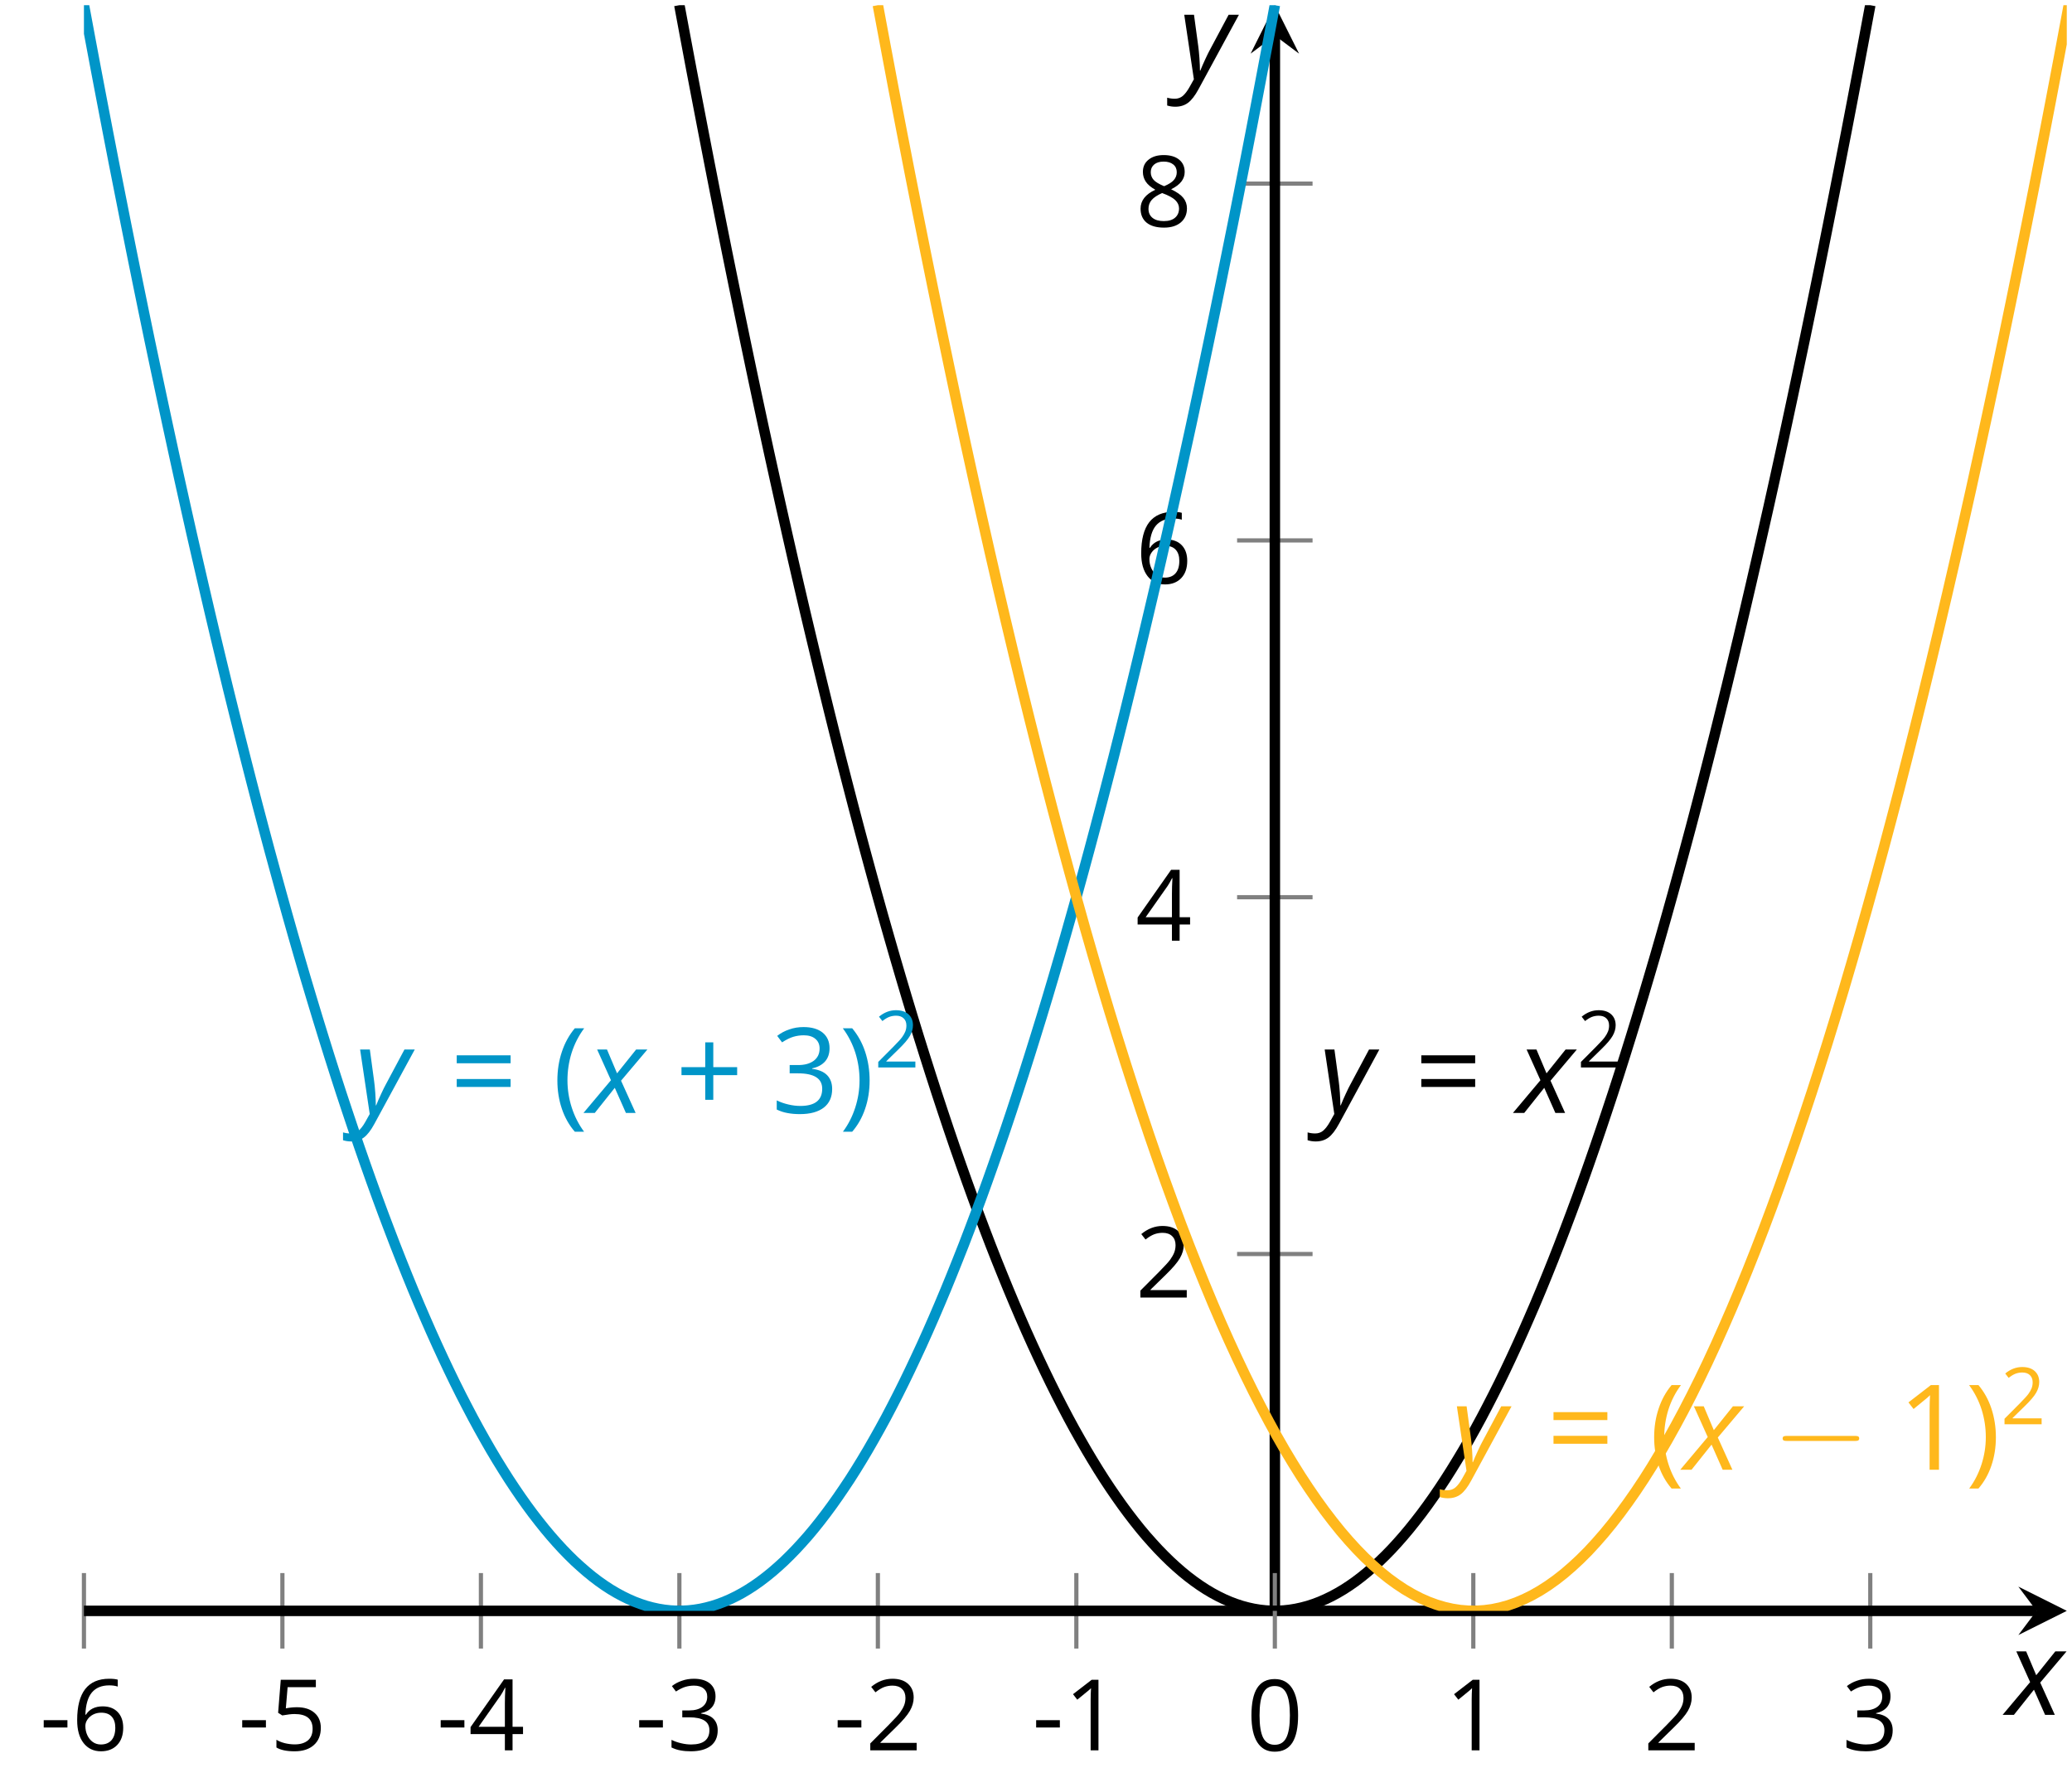 <?xml version='1.0' encoding='UTF-8'?>
<!-- This file was generated by dvisvgm 2.1.3 -->
<svg height='170.91pt' version='1.1' viewBox='-72 -72 197.669 170.91' width='197.669pt' xmlns='http://www.w3.org/2000/svg' xmlns:xlink='http://www.w3.org/1999/xlink'>
<defs>
<clipPath id='clip1'>
<path d='M-63.992 81.664H125.171V-71.504H-63.992Z'/>
</clipPath>
<use id='g14-8' transform='scale(1.5)' xlink:href='#g9-8'/>
<use id='g14-9' transform='scale(1.5)' xlink:href='#g9-9'/>
<use id='g14-11' transform='scale(1.5)' xlink:href='#g9-11'/>
<use id='g14-17' transform='scale(1.5)' xlink:href='#g9-17'/>
<use id='g14-19' transform='scale(1.5)' xlink:href='#g9-19'/>
<use id='g14-29' transform='scale(1.5)' xlink:href='#g9-29'/>
<path d='M0.302 -2.066C0.302 -1.425 0.398 -0.825 0.586 -0.269S1.05 0.777 1.411 1.193H2C1.657 0.729 1.396 0.217 1.215 -0.346S0.943 -1.484 0.943 -2.074C0.943 -2.674 1.031 -3.256 1.208 -3.823C1.389 -4.39 1.654 -4.91 2.007 -5.385H1.411C1.053 -4.958 0.777 -4.46 0.589 -3.893C0.398 -3.326 0.302 -2.718 0.302 -2.066Z' id='g9-8'/>
<path d='M1.93 -2.066C1.93 -2.711 1.834 -3.319 1.646 -3.89C1.459 -4.457 1.182 -4.954 0.821 -5.385H0.225C0.578 -4.91 0.843 -4.39 1.024 -3.823C1.201 -3.256 1.289 -2.674 1.289 -2.074C1.289 -1.484 1.197 -0.906 1.017 -0.346C0.836 0.217 0.575 0.733 0.232 1.193H0.821C1.179 0.781 1.455 0.295 1.643 -0.262C1.834 -0.818 1.93 -1.422 1.93 -2.066Z' id='g9-9'/>
<path d='M2.405 -2.913V-4.49H1.893V-2.913H0.383V-2.405H1.893V-0.836H2.405V-2.405H3.923V-2.913H2.405Z' id='g9-11'/>
<path d='M0.309 -1.742H2.118V-2.302H0.309V-1.742Z' id='g9-13'/>
<path d='M3.937 -2.7C3.937 -3.599 3.786 -4.284 3.484 -4.759C3.179 -5.234 2.737 -5.47 2.151 -5.47C1.551 -5.47 1.105 -5.241 0.814 -4.788S0.376 -3.639 0.376 -2.7C0.376 -1.79 0.527 -1.101 0.829 -0.634C1.131 -0.162 1.573 0.074 2.151 0.074C2.755 0.074 3.204 -0.155 3.499 -0.615C3.79 -1.076 3.937 -1.768 3.937 -2.7ZM0.994 -2.7C0.994 -3.484 1.087 -4.052 1.271 -4.405C1.455 -4.762 1.75 -4.939 2.151 -4.939C2.56 -4.939 2.855 -4.759 3.035 -4.398C3.219 -4.041 3.311 -3.473 3.311 -2.7S3.219 -1.359 3.035 -0.994C2.855 -0.634 2.56 -0.453 2.151 -0.453C1.75 -0.453 1.455 -0.634 1.271 -0.987C1.087 -1.348 0.994 -1.915 0.994 -2.7Z' id='g9-16'/>
<path d='M2.634 0V-5.385H2.118L0.692 -4.284L1.017 -3.864C1.536 -4.287 1.831 -4.527 1.893 -4.582S2.015 -4.692 2.066 -4.744C2.048 -4.46 2.037 -4.158 2.037 -3.838V0H2.634Z' id='g9-17'/>
<path d='M3.908 0V-0.567H1.138V-0.597L2.317 -1.75C2.843 -2.262 3.201 -2.681 3.392 -3.017S3.68 -3.687 3.68 -4.029C3.68 -4.468 3.536 -4.814 3.249 -5.076C2.961 -5.333 2.564 -5.462 2.059 -5.462C1.473 -5.462 0.936 -5.256 0.438 -4.843L0.762 -4.427C1.009 -4.622 1.23 -4.755 1.429 -4.829C1.632 -4.902 1.842 -4.939 2.066 -4.939C2.376 -4.939 2.619 -4.855 2.792 -4.685C2.965 -4.519 3.053 -4.291 3.053 -4.004C3.053 -3.801 3.02 -3.61 2.95 -3.433S2.777 -3.076 2.641 -2.888S2.217 -2.39 1.786 -1.952L0.368 -0.527V0H3.908Z' id='g9-18'/>
<path d='M3.705 -4.118C3.705 -4.534 3.562 -4.862 3.271 -5.105C2.98 -5.341 2.575 -5.462 2.052 -5.462C1.731 -5.462 1.429 -5.414 1.142 -5.311C0.851 -5.215 0.597 -5.076 0.376 -4.902L0.685 -4.49C0.954 -4.663 1.19 -4.781 1.4 -4.843S1.831 -4.939 2.066 -4.939C2.376 -4.939 2.622 -4.866 2.799 -4.715C2.983 -4.564 3.072 -4.357 3.072 -4.096C3.072 -3.768 2.95 -3.51 2.704 -3.322C2.457 -3.138 2.125 -3.046 1.705 -3.046H1.168V-2.519H1.698C2.726 -2.519 3.238 -2.192 3.238 -1.54C3.238 -0.81 2.773 -0.446 1.842 -0.446C1.606 -0.446 1.355 -0.475 1.09 -0.538C0.829 -0.597 0.578 -0.685 0.346 -0.799V-0.217C0.571 -0.11 0.799 -0.033 1.039 0.007C1.274 0.052 1.536 0.074 1.82 0.074C2.475 0.074 2.98 -0.066 3.337 -0.339C3.694 -0.615 3.871 -1.013 3.871 -1.525C3.871 -1.882 3.768 -2.173 3.558 -2.394S3.028 -2.751 2.597 -2.807V-2.836C2.95 -2.91 3.223 -3.057 3.418 -3.274C3.61 -3.492 3.705 -3.775 3.705 -4.118Z' id='g9-19'/>
<path d='M4.162 -1.238V-1.794H3.363V-5.414H2.715L0.158 -1.772V-1.238H2.777V0H3.363V-1.238H4.162ZM2.777 -1.794H0.77L2.453 -4.188C2.556 -4.343 2.667 -4.538 2.785 -4.773H2.814C2.788 -4.332 2.777 -3.934 2.777 -3.584V-1.794Z' id='g9-20'/>
<path d='M2.052 -3.289C1.772 -3.289 1.492 -3.26 1.208 -3.204L1.344 -4.821H3.499V-5.385H0.821L0.619 -2.866L0.936 -2.663C1.326 -2.733 1.639 -2.77 1.871 -2.77C2.792 -2.77 3.252 -2.394 3.252 -1.643C3.252 -1.256 3.131 -0.961 2.895 -0.759C2.652 -0.556 2.317 -0.453 1.886 -0.453C1.639 -0.453 1.385 -0.486 1.131 -0.545C0.877 -0.611 0.663 -0.696 0.49 -0.807V-0.217C0.81 -0.022 1.271 0.074 1.878 0.074C2.501 0.074 2.991 -0.085 3.344 -0.401C3.702 -0.718 3.878 -1.157 3.878 -1.713C3.878 -2.203 3.716 -2.586 3.389 -2.866C3.064 -3.149 2.619 -3.289 2.052 -3.289Z' id='g9-21'/>
<path d='M0.431 -2.302C0.431 -1.554 0.593 -0.972 0.921 -0.552C1.249 -0.136 1.691 0.074 2.247 0.074C2.766 0.074 3.182 -0.088 3.484 -0.405C3.794 -0.729 3.945 -1.168 3.945 -1.727C3.945 -2.228 3.805 -2.626 3.529 -2.917C3.249 -3.208 2.866 -3.355 2.383 -3.355C1.797 -3.355 1.37 -3.145 1.101 -2.722H1.057C1.087 -3.492 1.252 -4.059 1.558 -4.42C1.864 -4.777 2.302 -4.958 2.88 -4.958C3.123 -4.958 3.341 -4.928 3.529 -4.866V-5.392C3.37 -5.44 3.149 -5.462 2.873 -5.462C2.066 -5.462 1.459 -5.201 1.046 -4.678C0.637 -4.151 0.431 -3.359 0.431 -2.302ZM2.239 -0.446C2.007 -0.446 1.801 -0.508 1.621 -0.637C1.444 -0.766 1.304 -0.939 1.204 -1.157S1.057 -1.61 1.057 -1.864C1.057 -2.037 1.112 -2.203 1.223 -2.361C1.33 -2.519 1.477 -2.645 1.661 -2.737S2.048 -2.873 2.269 -2.873C2.626 -2.873 2.891 -2.77 3.072 -2.567S3.341 -2.085 3.341 -1.727C3.341 -1.311 3.245 -0.994 3.05 -0.773C2.858 -0.556 2.589 -0.446 2.239 -0.446Z' id='g9-22'/>
<path d='M2.151 -5.462C1.669 -5.462 1.282 -5.348 0.994 -5.112C0.704 -4.884 0.56 -4.571 0.56 -4.18C0.56 -3.904 0.634 -3.657 0.781 -3.433C0.928 -3.212 1.171 -3.006 1.51 -2.814C0.759 -2.471 0.383 -1.989 0.383 -1.374C0.383 -0.913 0.538 -0.556 0.847 -0.302C1.157 -0.052 1.599 0.074 2.173 0.074C2.715 0.074 3.142 -0.059 3.455 -0.324C3.768 -0.593 3.923 -0.95 3.923 -1.396C3.923 -1.698 3.831 -1.963 3.646 -2.195C3.462 -2.424 3.153 -2.641 2.715 -2.851C3.076 -3.031 3.337 -3.23 3.503 -3.448S3.75 -3.908 3.75 -4.173C3.75 -4.575 3.606 -4.891 3.319 -5.12S2.641 -5.462 2.151 -5.462ZM0.987 -1.359C0.987 -1.624 1.068 -1.853 1.234 -2.041C1.4 -2.232 1.665 -2.405 2.029 -2.564C2.505 -2.39 2.84 -2.21 3.031 -2.026C3.223 -1.838 3.319 -1.628 3.319 -1.389C3.319 -1.09 3.215 -0.855 3.013 -0.681S2.523 -0.424 2.158 -0.424C1.786 -0.424 1.499 -0.505 1.296 -0.67C1.09 -0.836 0.987 -1.064 0.987 -1.359ZM2.144 -4.965C2.457 -4.965 2.7 -4.891 2.88 -4.744C3.057 -4.6 3.145 -4.401 3.145 -4.155C3.145 -3.93 3.072 -3.731 2.925 -3.562C2.781 -3.392 2.53 -3.234 2.18 -3.087C1.79 -3.249 1.521 -3.411 1.378 -3.573S1.16 -3.93 1.16 -4.155C1.16 -4.401 1.249 -4.597 1.422 -4.744S1.838 -4.965 2.144 -4.965Z' id='g9-24'/>
<path d='M0.438 -3.16H3.864V-3.665H0.438V-3.16ZM0.438 -1.654H3.864V-2.158H0.438V-1.654Z' id='g9-29'/>
<path d='M2.58 -2.398L3.641 0H4.569L3.177 -3.077L5.691 -6.055H4.619L2.796 -3.779L1.834 -6.055H0.895L2.215 -3.122L-0.409 0H0.669L2.58 -2.398Z' id='g4-88'/>
<path d='M0.541 -6.055L1.459 0.099L1.039 0.851C0.834 1.215 0.624 1.492 0.409 1.68C0.199 1.862 -0.061 1.956 -0.365 1.956C-0.613 1.956 -0.856 1.923 -1.088 1.856V2.602C-0.84 2.68 -0.58 2.718 -0.315 2.718C0.155 2.718 0.558 2.597 0.895 2.348S1.569 1.663 1.912 1.028L5.757 -6.055H4.774L2.978 -2.691C2.884 -2.53 2.746 -2.243 2.553 -1.829S2.199 -1.044 2.072 -0.724H2.039C2.039 -1.028 2.022 -1.425 1.989 -1.923C1.95 -2.414 1.917 -2.79 1.878 -3.044L1.47 -6.055H0.541Z' id='g4-89'/>
<use id='g22-13' transform='scale(1.25)' xlink:href='#g9-13'/>
<use id='g22-17' transform='scale(1.25)' xlink:href='#g9-17'/>
<use id='g22-18' transform='scale(1.25)' xlink:href='#g9-18'/>
<use id='g22-19' transform='scale(1.25)' xlink:href='#g9-19'/>
<use id='g22-20' transform='scale(1.25)' xlink:href='#g9-20'/>
<use id='g22-21' transform='scale(1.25)' xlink:href='#g9-21'/>
<use id='g22-22' transform='scale(1.25)' xlink:href='#g9-22'/>
<use id='g22-24' transform='scale(1.25)' xlink:href='#g9-24'/>
<use id='g19-16' transform='scale(1.25)' xlink:href='#g9-16'/>
<path d='M7.878 -2.75C8.082 -2.75 8.297 -2.75 8.297 -2.989S8.082 -3.228 7.878 -3.228H1.411C1.207 -3.228 0.992 -3.228 0.992 -2.989S1.207 -2.75 1.411 -2.75H7.878Z' id='g20-0'/>
</defs>
<g id='page1'>
<path d='M-63.992 85.262V78.062M-45.059 85.262V78.062M-26.121 85.262V78.062M-7.188 85.262V78.062M11.75 85.262V78.062M30.684 85.262V78.062M68.554 85.262V78.062M87.492 85.262V78.062M106.425 85.262V78.062' fill='none' stroke='#808080' stroke-linejoin='bevel' stroke-miterlimit='10.037' stroke-width='0.4'/>
<path d='M46.019 47.625H53.218M46.019 13.59H53.218M46.019 -20.45H53.218M46.019 -54.484H53.218' fill='none' stroke='#808080' stroke-linejoin='bevel' stroke-miterlimit='10.037' stroke-width='0.4'/>
<path d='M-63.992 81.664H122.285' fill='none' stroke='#000000' stroke-linejoin='bevel' stroke-miterlimit='10.037' stroke-width='1'/>
<path d='M125.172 81.664L120.551 79.352L122.286 81.664L120.551 83.973'/>
<path d='M49.621 81.664V-68.614' fill='none' stroke='#000000' stroke-linejoin='bevel' stroke-miterlimit='10.037' stroke-width='1'/>
<path d='M49.621 -71.504L47.309 -66.883L49.621 -68.613L51.93 -66.883'/>
<g transform='matrix(1 0 0 1 -12.228 30.554)'>
<use x='-55.987' xlink:href='#g22-13' y='64.415'/>
<use x='-52.949' xlink:href='#g22-22' y='64.415'/>
</g>
<g transform='matrix(1 0 0 1 6.708 30.554)'>
<use x='-55.987' xlink:href='#g22-13' y='64.415'/>
<use x='-52.949' xlink:href='#g22-21' y='64.415'/>
</g>
<g transform='matrix(1 0 0 1 25.643 30.554)'>
<use x='-55.987' xlink:href='#g22-13' y='64.415'/>
<use x='-52.949' xlink:href='#g22-20' y='64.415'/>
</g>
<g transform='matrix(1 0 0 1 44.579 30.554)'>
<use x='-55.987' xlink:href='#g22-13' y='64.415'/>
<use x='-52.949' xlink:href='#g22-19' y='64.415'/>
</g>
<g transform='matrix(1 0 0 1 63.514 30.554)'>
<use x='-55.987' xlink:href='#g22-13' y='64.415'/>
<use x='-52.949' xlink:href='#g22-18' y='64.415'/>
</g>
<g transform='matrix(1 0 0 1 82.45 30.554)'>
<use x='-55.987' xlink:href='#g22-13' y='64.415'/>
<use x='-52.949' xlink:href='#g22-17' y='64.415'/>
</g>
<g transform='matrix(1 0 0 1 121.84 30.554)'>
<use x='-55.987' xlink:href='#g22-17' y='64.415'/>
</g>
<g transform='matrix(1 0 0 1 140.776 30.554)'>
<use x='-55.987' xlink:href='#g22-18' y='64.415'/>
</g>
<g transform='matrix(1 0 0 1 159.711 30.554)'>
<use x='-55.987' xlink:href='#g22-19' y='64.415'/>
</g>
<g transform='matrix(1 0 0 1 92.319 -12.639)'>
<use x='-55.987' xlink:href='#g22-18' y='64.415'/>
</g>
<g transform='matrix(1 0 0 1 92.319 -46.676)'>
<use x='-55.987' xlink:href='#g22-20' y='64.415'/>
</g>
<g transform='matrix(1 0 0 1 92.319 -80.757)'>
<use x='-55.987' xlink:href='#g22-22' y='64.415'/>
</g>
<g transform='matrix(1 0 0 1 92.319 -114.794)'>
<use x='-55.987' xlink:href='#g22-24' y='64.415'/>
</g>
<path d='M49.621 85.262V78.062' fill='none' stroke='#808080' stroke-linejoin='bevel' stroke-miterlimit='10.037' stroke-width='0.4'/>
<g transform='matrix(1 0 0 1 102.905 30.592)'>
<use x='-55.987' xlink:href='#g19-16' y='64.415'/>
</g>
<path clip-path='url(#clip1)' d='M-7.188 -71.504L-6.617 -68.442L-6.047 -65.406L-5.473 -62.407L-4.902 -59.438L-4.332 -56.496L-3.762 -53.59L-3.191 -50.711L-2.621 -47.864L-2.047 -45.047L-1.476 -42.261L-0.906 -39.508L-0.336 -36.785L0.234 -34.093L0.805 -31.433L1.375 -28.805L1.949 -26.203L2.52 -23.637L3.09 -21.098L3.66 -18.593L4.231 -16.117L4.801 -13.672L5.375 -11.258L5.945 -8.879L6.516 -6.527L7.086 -4.203L7.656 -1.914L8.227 0.344L8.801 2.57L9.371 4.769L9.941 6.934L10.512 9.07L11.082 11.172L11.652 13.246L12.223 15.289L12.797 17.301L13.367 19.281L13.938 21.23L14.508 23.148L15.078 25.035L15.649 26.891L16.223 28.719L16.793 30.512L17.363 32.277L17.934 34.008L18.504 35.711L19.074 37.383L19.648 39.02L20.219 40.629L20.789 42.207L21.359 43.754L21.93 45.27L22.5 46.758L23.07 48.211L23.645 49.633L24.215 51.027L24.785 52.387L25.355 53.719L25.926 55.02L26.496 56.285L27.07 57.523L27.641 58.73L28.211 59.906L28.781 61.051L29.352 62.164L29.922 63.25L30.492 64.301L31.066 65.32L31.637 66.312L32.207 67.269L32.777 68.199L33.348 69.098L33.918 69.961L34.492 70.797L35.062 71.602L35.633 72.375L36.203 73.117L36.773 73.832L37.343 74.512L37.918 75.16L38.488 75.781L39.058 76.367L39.629 76.926L40.199 77.449L40.769 77.945L41.339 78.41L41.914 78.844L42.484 79.246L43.054 79.617L43.625 79.957L44.195 80.266L44.765 80.543L45.339 80.793L45.91 81.008L46.48 81.195L47.05 81.348L47.621 81.473L48.191 81.566L48.761 81.629L49.336 81.66H49.906L50.476 81.629L51.046 81.566L51.617 81.473L52.187 81.348L52.761 81.195L53.332 81.008L53.902 80.793L54.472 80.543L55.043 80.266L55.613 79.957L56.187 79.617L56.757 79.246L57.328 78.844L57.898 78.41L58.468 77.945L59.039 77.449L59.609 76.926L60.183 76.367L60.754 75.781L61.324 75.16L61.894 74.512L62.464 73.832L63.035 73.117L63.609 72.375L64.179 71.602L64.75 70.797L65.32 69.961L65.89 69.098L66.461 68.199L67.031 67.269L67.605 66.312L68.175 65.32L68.746 64.301L69.316 63.25L69.886 62.164L70.457 61.051L71.031 59.906L71.601 58.73L72.171 57.523L72.742 56.285L73.312 55.016L73.882 53.719L74.457 52.387L75.027 51.027L75.597 49.633L76.168 48.211L76.738 46.758L77.308 45.27L77.879 43.754L78.453 42.207L79.023 40.629L79.593 39.02L80.164 37.379L80.734 35.711L81.304 34.008L81.879 32.273L82.449 30.512L83.019 28.715L83.589 26.891L84.16 25.035L84.73 23.148L85.3 21.23L85.875 19.277L86.445 17.301L87.015 15.289L87.586 13.246L88.156 11.172L88.726 9.07L89.3 6.934L89.871 4.766L90.441 2.57L91.011 0.344L91.582 -1.914L92.152 -4.207L92.726 -6.527L93.296 -8.879L93.867 -11.262L94.437 -13.676L95.007 -16.117L95.578 -18.593L96.148 -21.102L96.722 -23.637L97.293 -26.207L97.863 -28.805L98.433 -31.433L99.004 -34.097L99.574 -36.789L100.148 -39.511L100.718 -42.266L101.289 -45.05L101.859 -47.864L102.429 -50.711L103 -53.59L103.57 -56.496L104.144 -59.438L104.714 -62.407L105.285 -65.41L105.855 -68.442L106.425 -71.504' fill='none' stroke='#000000' stroke-linejoin='bevel' stroke-miterlimit='10.037' stroke-width='1'/>
<path clip-path='url(#clip1)' d='M-63.992 -71.504L-63.422 -68.442L-62.852 -65.406L-62.281 -62.407L-61.711 -59.438L-61.141 -56.496L-60.566 -53.59L-59.996 -50.711L-59.426 -47.864L-58.855 -45.047L-58.285 -42.261L-57.715 -39.508L-57.141 -36.785L-56.57 -34.093L-56 -31.433L-55.43 -28.805L-54.859 -26.203L-54.289 -23.637L-53.719 -21.098L-53.145 -18.593L-52.574 -16.117L-52.004 -13.672L-51.434 -11.258L-50.863 -8.879L-50.293 -6.527L-49.719 -4.203L-49.148 -1.914L-48.578 0.344L-48.008 2.57L-47.438 4.769L-46.867 6.934L-46.297 9.07L-45.723 11.172L-45.152 13.246L-44.582 15.289L-44.012 17.301L-43.441 19.281L-42.871 21.23L-42.297 23.148L-41.727 25.035L-41.156 26.891L-40.586 28.719L-40.016 30.512L-39.445 32.277L-38.871 34.008L-38.301 35.711L-37.73 37.383L-37.16 39.02L-36.59 40.629L-36.02 42.207L-35.449 43.754L-34.875 45.27L-34.305 46.758L-33.734 48.211L-33.164 49.633L-32.594 51.027L-32.023 52.387L-31.449 53.719L-30.879 55.02L-30.309 56.285L-29.738 57.523L-29.168 58.73L-28.598 59.906L-28.027 61.051L-27.453 62.164L-26.883 63.25L-26.312 64.301L-25.742 65.32L-25.172 66.312L-24.602 67.269L-24.027 68.199L-23.457 69.098L-22.887 69.961L-22.316 70.797L-21.746 71.602L-21.176 72.375L-20.602 73.117L-20.031 73.832L-19.461 74.512L-18.891 75.16L-18.32 75.781L-17.75 76.367L-17.18 76.926L-16.605 77.449L-16.035 77.945L-15.465 78.41L-14.895 78.844L-14.324 79.246L-13.754 79.617L-13.18 79.957L-12.609 80.266L-12.039 80.543L-11.469 80.793L-10.898 81.008L-10.328 81.195L-9.758 81.348L-9.184 81.473L-8.613 81.566L-8.043 81.629L-7.473 81.66H-6.902L-6.332 81.629L-5.758 81.566L-5.188 81.473L-4.617 81.348L-4.047 81.195L-3.477 81.008L-2.906 80.793L-2.332 80.543L-1.762 80.266L-1.191 79.957L-0.621 79.617L-0.051 79.246L0.52 78.844L1.09 78.41L1.664 77.945L2.234 77.449L2.805 76.926L3.375 76.367L3.945 75.781L4.516 75.16L5.09 74.512L5.66 73.832L6.231 73.117L6.801 72.375L7.371 71.602L7.941 70.797L8.512 69.961L9.086 69.098L9.656 68.199L10.227 67.269L10.797 66.312L11.367 65.32L11.938 64.301L12.512 63.25L13.082 62.164L13.652 61.051L14.223 59.906L14.793 58.73L15.363 57.523L15.938 56.285L16.508 55.016L17.078 53.719L17.648 52.387L18.219 51.027L18.789 49.633L19.359 48.211L19.934 46.758L20.504 45.27L21.074 43.754L21.645 42.207L22.215 40.629L22.785 39.02L23.359 37.379L23.93 35.711L24.5 34.008L25.07 32.273L25.641 30.512L26.211 28.715L26.781 26.891L27.355 25.035L27.926 23.148L28.496 21.23L29.066 19.277L29.637 17.301L30.207 15.289L30.781 13.246L31.352 11.172L31.922 9.07L32.492 6.934L33.062 4.766L33.633 2.57L34.207 0.344L34.777 -1.914L35.348 -4.207L35.918 -6.527L36.488 -8.879L37.058 -11.262L37.629 -13.676L38.203 -16.117L38.773 -18.593L39.343 -21.102L39.914 -23.637L40.484 -26.207L41.054 -28.805L41.629 -31.433L42.199 -34.097L42.769 -36.789L43.339 -39.511L43.91 -42.266L44.48 -45.05L45.05 -47.864L45.625 -50.711L46.195 -53.59L46.765 -56.496L47.336 -59.438L47.906 -62.407L48.476 -65.41L49.05 -68.442L49.621 -71.504' fill='none' stroke='#0095c8' stroke-linejoin='bevel' stroke-miterlimit='10.037' stroke-width='1'/>
<path clip-path='url(#clip1)' d='M11.75 -71.504L12.512 -67.425L13.27 -63.403L14.031 -59.438L14.793 -55.523L15.555 -51.667L16.316 -47.864L17.078 -44.117L17.84 -40.425L18.602 -36.785L19.359 -33.203L20.121 -29.675L20.883 -26.203L21.645 -22.79L22.406 -19.425L23.168 -16.117L23.93 -12.867L24.691 -9.668L25.449 -6.527L26.211 -3.438L26.973 -0.406L27.734 2.57L28.496 5.492L29.258 8.359L30.02 11.172L30.781 13.93L31.539 16.633L32.301 19.281L33.062 21.871L33.824 24.41L34.586 26.891L35.348 29.32L36.109 31.691L36.871 34.008L37.629 36.27L38.39 38.477L39.152 40.629L39.914 42.727L40.675 44.77L41.437 46.758L42.199 48.688L42.961 50.566L43.718 52.387L44.48 54.156L45.242 55.867L46.004 57.523L46.765 59.125L47.527 60.672L48.289 62.164L49.05 63.602L49.808 64.984L50.57 66.312L51.332 67.582L52.093 68.801L52.855 69.961L53.617 71.07L54.379 72.121L55.14 73.117L55.898 74.062L56.66 74.949L57.421 75.781L58.183 76.559L58.945 77.277L59.707 77.945L60.468 78.559L61.23 79.113L61.988 79.617L62.75 80.062L63.511 80.457L64.273 80.793L65.035 81.074L65.796 81.301L66.558 81.473L67.32 81.59L68.078 81.652L68.839 81.66L69.601 81.609L70.363 81.508L71.125 81.348L71.886 81.137L72.648 80.867L73.41 80.543L74.168 80.168L74.929 79.734L75.691 79.246L76.453 78.703L77.214 78.106L77.976 77.449L78.738 76.742L79.5 75.981L80.257 75.16L81.019 74.289L81.781 73.359L82.543 72.375L83.304 71.336L84.066 70.246L84.828 69.098L85.589 67.894L86.347 66.633L87.109 65.32L87.871 63.953L88.632 62.531L89.394 61.051L90.156 59.52L90.918 57.93L91.679 56.285L92.437 54.586L93.199 52.836L93.961 51.027L94.722 49.164L95.484 47.246L96.246 45.27L97.007 43.242L97.769 41.16L98.527 39.02L99.289 36.828L100.05 34.578L100.812 32.277L101.574 29.918L102.336 27.504L103.097 25.035L103.859 22.512L104.617 19.934L105.379 17.301L106.14 14.609L106.902 11.867L107.664 9.07L108.425 6.215L109.187 3.309L109.945 0.344L110.707 -2.676L111.468 -5.75L112.23 -8.879L112.992 -12.062L113.754 -15.301L114.515 -18.593L115.277 -21.942L116.039 -25.343L116.796 -28.805L117.558 -32.316L118.32 -35.886L119.082 -39.511L119.843 -43.188L120.605 -46.922L121.367 -50.711L122.129 -54.554L122.886 -58.453L123.648 -62.407L124.41 -66.415L125.171 -70.481L125.933 -74.597L126.695 -78.773L127.457 -83.001L128.218 -87.285L128.976 -91.621L129.738 -96.016L130.5 -100.465L131.261 -104.969L132.023 -109.528L132.785 -114.141L133.546 -118.809L134.308 -123.536L135.066 -128.312L135.828 -133.149L136.589 -138.036L137.351 -142.981L138.113 -147.977L138.875 -153.031L139.636 -158.141L140.394 -163.305L141.156 -168.524L141.918 -173.797L142.679 -179.126L143.441 -184.511L144.203 -189.95L144.964 -195.441L145.726 -200.992L146.484 -206.593L147.246 -212.254L148.007 -217.968L148.769 -223.739L149.531 -229.563L150.293 -235.441L151.054 -241.376L151.816 -247.364L152.574 -253.407L153.336 -259.508L154.097 -265.66L154.859 -271.871L155.621 -278.133L156.382 -284.453L157.144 -290.828L157.906 -297.254L158.668 -303.739L159.425 -310.278L160.187 -316.871L160.949 -323.524L161.711 -330.226L162.472 -336.985L163.234 -343.797' fill='none' stroke='#ffb81c' stroke-linejoin='bevel' stroke-miterlimit='10.037' stroke-width='1'/>
<g transform='matrix(1 0 0 1 109.821 -30.247)'>
<use x='-55.987' xlink:href='#g4-89' y='64.415'/>
<use x='-46.885' xlink:href='#g14-29' y='64.415'/>
<use x='-37.079' xlink:href='#g4-88' y='64.415'/>
<use x='-31.367' xlink:href='#g9-18' y='60.076'/>
</g>
<g fill='#0095c8' transform='matrix(1 0 0 1 17.8 -30.247)'>
<use x='-55.987' xlink:href='#g4-89' y='64.415'/>
<use x='-46.885' xlink:href='#g14-29' y='64.415'/>
<use x='-37.079' xlink:href='#g14-8' y='64.415'/>
<use x='-33.729' xlink:href='#g4-88' y='64.415'/>
<use x='-25.36' xlink:href='#g14-11' y='64.415'/>
<use x='-16.218' xlink:href='#g14-19' y='64.415'/>
<use x='-9.733' xlink:href='#g14-9' y='64.415'/>
<use x='-6.382' xlink:href='#g9-18' y='60.076'/>
</g>
<g fill='#ffb81c' transform='matrix(1 0 0 1 122.432 3.79)'>
<use x='-55.987' xlink:href='#g4-89' y='64.415'/>
<use x='-46.885' xlink:href='#g14-29' y='64.415'/>
<use x='-37.079' xlink:href='#g14-8' y='64.415'/>
<use x='-33.729' xlink:href='#g4-88' y='64.415'/>
<use x='-25.36' xlink:href='#g20-0' y='64.415'/>
<use x='-13.404' xlink:href='#g14-17' y='64.415'/>
<use x='-6.919' xlink:href='#g14-9' y='64.415'/>
<use x='-3.569' xlink:href='#g9-18' y='60.076'/>
</g>
<g transform='matrix(1 0 0 1 175.447 27.169)'>
<use x='-55.987' xlink:href='#g4-88' y='64.415'/>
</g>
<g transform='matrix(1 0 0 1 96.424 -128.952)'>
<use x='-55.987' xlink:href='#g4-89' y='64.415'/>
</g>
</g>
</svg>